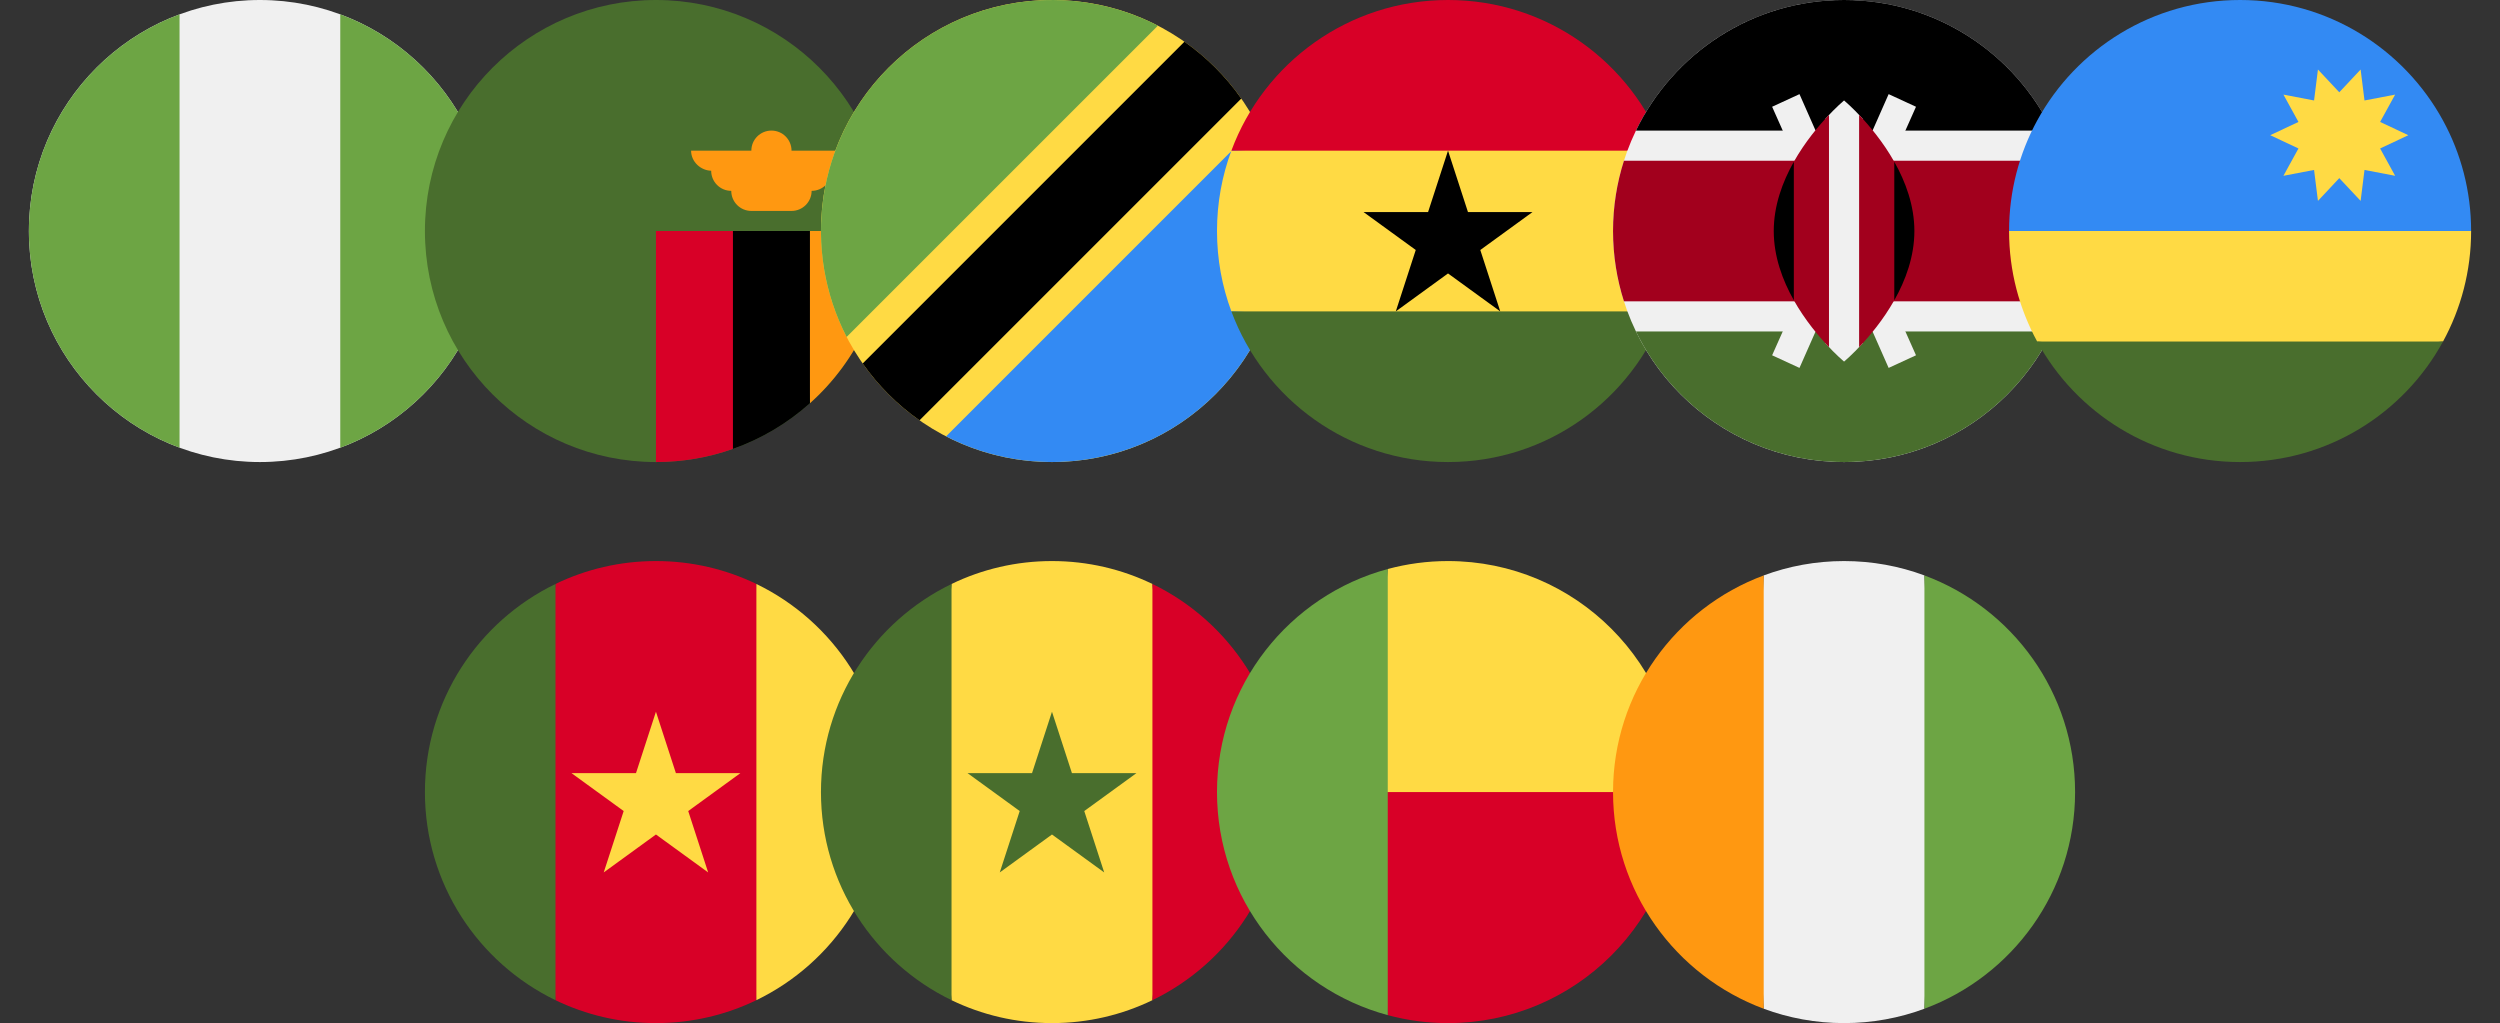 <svg width="303" height="124" viewBox="0 0 303 124" fill="none" xmlns="http://www.w3.org/2000/svg">
<rect x="0" y="0" width="303" height="124" fill="#333333" stroke="none"/>
<g clip-path="url(#clip0_7269_63705)">
<path d="M31.5 56C46.964 56 59.5 43.464 59.5 28C59.5 12.536 46.964 0 31.5 0C16.036 0 3.5 12.536 3.5 28C3.5 43.464 16.036 56 31.5 56Z" fill="#F0F0F0"/>
<path d="M3.5 28C3.5 40.039 11.098 50.302 21.761 54.258V1.742C11.098 5.698 3.5 15.961 3.5 28Z" fill="#6DA544"/>
<path d="M59.501 28C59.501 15.961 51.903 5.698 41.24 1.742V54.259C51.903 50.302 59.501 40.039 59.501 28Z" fill="#6DA544"/>
</g>
<g clip-path="url(#clip1_7269_63705)">
<path d="M79.5 56C94.964 56 107.5 43.464 107.5 28C107.5 12.536 94.964 0 79.5 0C64.036 0 51.5 12.536 51.5 28C51.5 43.464 64.036 56 79.5 56Z" fill="#496E2D"/>
<path d="M90.457 28H79.5V56C82.773 56 85.914 55.437 88.833 54.405L90.457 28Z" fill="#D80027"/>
<path d="M98.166 48.868C103.894 43.741 107.5 36.292 107.5 28H96.543L98.166 48.868Z" fill="#FF9811"/>
<path d="M88.832 28V54.405C92.31 53.175 95.472 51.279 98.165 48.868V28H88.832Z" fill="black"/>
<path d="M103.238 18.261H95.934C95.934 16.916 94.844 15.826 93.499 15.826C92.154 15.826 91.064 16.916 91.064 18.261H83.76C83.76 19.606 84.931 20.696 86.276 20.696H86.195C86.195 22.041 87.284 23.131 88.629 23.131C88.629 24.475 89.719 25.565 91.064 25.565H95.934C97.278 25.565 98.368 24.475 98.368 23.131C99.713 23.131 100.803 22.041 100.803 20.696H100.722C102.067 20.696 103.238 19.606 103.238 18.261Z" fill="#FF9811"/>
</g>
<g clip-path="url(#clip2_7269_63705)">
<path d="M127.5 56C142.964 56 155.5 43.464 155.5 28C155.5 12.536 142.964 0 127.5 0C112.036 0 99.5 12.536 99.5 28C99.5 43.464 112.036 56 127.5 56Z" fill="#FFDA44"/>
<path d="M107.701 47.799C108.875 48.974 110.129 50.021 111.443 50.943L150.443 11.944C149.521 10.629 148.473 9.376 147.299 8.201C146.124 7.027 144.871 5.979 143.556 5.057L104.557 44.057C105.479 45.371 106.526 46.624 107.701 47.799Z" fill="black"/>
<path d="M107.702 8.201C98.868 17.034 97.173 30.3 102.611 40.838L140.339 3.11C129.802 -2.328 116.535 -0.632 107.702 8.201Z" fill="#6DA544"/>
<path d="M147.299 47.799C156.133 38.966 157.828 25.699 152.39 15.162L114.662 52.89C125.199 58.328 138.466 56.633 147.299 47.799Z" fill="#338AF3"/>
</g>
<g clip-path="url(#clip3_7269_63705)">
<path d="M147.5 28C147.5 31.425 148.116 34.706 149.242 37.739L175.5 38.956L201.758 37.739C202.884 34.706 203.5 31.425 203.5 28C203.5 24.575 202.884 21.294 201.758 18.261L175.5 17.044L149.242 18.261C148.116 21.294 147.5 24.575 147.5 28V28Z" fill="#FFDA44"/>
<path d="M175.501 0C163.462 0 153.198 7.598 149.242 18.261H201.759C197.803 7.598 187.54 0 175.501 0Z" fill="#D80027"/>
<path d="M201.759 37.739H149.242C153.198 48.401 163.462 56 175.501 56C187.54 56 197.803 48.401 201.759 37.739Z" fill="#496E2D"/>
<path d="M175.5 18.261L177.917 25.701H185.74L179.412 30.299L181.829 37.739L175.5 33.141L169.171 37.739L171.589 30.299L165.26 25.701H173.083L175.5 18.261Z" fill="black"/>
</g>
<g clip-path="url(#clip4_7269_63705)">
<path d="M223.5 56C238.964 56 251.5 43.464 251.5 28C251.5 12.536 238.964 0 223.5 0C208.036 0 195.5 12.536 195.5 28C195.5 43.464 208.036 56 223.5 56Z" fill="#F0F0F0"/>
<path d="M223.501 0C212.4 0 202.808 6.46 198.279 15.826H248.722C244.194 6.46 234.602 0 223.501 0Z" fill="black"/>
<path d="M223.501 56C212.4 56 202.808 49.54 198.279 40.174H248.722C244.194 49.54 234.602 56 223.501 56Z" fill="#496E2D"/>
<path d="M250.178 19.478H196.822C195.965 22.166 195.5 25.028 195.5 28C195.5 30.972 195.965 33.834 196.822 36.522H250.178C251.035 33.834 251.5 30.972 251.5 28C251.5 25.028 251.035 22.166 250.178 19.478Z" fill="#A2001D"/>
<path d="M232.219 12.939L228.903 11.409L223.5 23.642L218.097 11.409L214.781 12.939L221.489 28L214.781 43.061L218.097 44.591L223.5 32.358L228.903 44.591L232.219 43.061L225.511 28L232.219 12.939Z" fill="#F0F0F0"/>
<path d="M225.752 14.382C224.469 12.98 223.5 12.174 223.5 12.174C223.5 12.174 222.532 12.98 221.248 14.382V41.618C222.532 43.02 223.5 43.826 223.5 43.826C223.5 43.826 224.469 43.02 225.752 41.618V14.382Z" fill="#F0F0F0"/>
<path d="M217.412 19.605V36.395C218.769 38.799 220.429 40.769 221.673 42.075V13.925C220.429 15.231 218.768 17.201 217.412 19.605Z" fill="#A2001D"/>
<path d="M229.585 19.605C228.229 17.201 226.568 15.231 225.324 13.925V42.075C226.568 40.769 228.229 38.799 229.585 36.395V19.605Z" fill="#A2001D"/>
<path d="M229.588 19.605V36.395C230.961 33.962 232.023 31.084 232.023 28C232.023 24.916 230.961 22.038 229.588 19.605Z" fill="black"/>
<path d="M217.413 19.605V36.395C216.04 33.962 214.979 31.084 214.979 28C214.979 24.916 216.04 22.038 217.413 19.605Z" fill="black"/>
</g>
<g clip-path="url(#clip5_7269_63705)">
<path d="M243.5 28C243.5 32.851 244.734 37.413 246.905 41.391L271.5 43.826L296.095 41.391C298.266 37.413 299.5 32.851 299.5 28L271.5 25.565L243.5 28Z" fill="#FFDA44"/>
<path d="M296.095 14.609C291.347 5.905 282.113 0 271.5 0C260.887 0 251.653 5.905 246.905 14.609C244.734 18.587 243.5 23.149 243.5 28H299.5C299.5 23.149 298.266 18.587 296.095 14.609Z" fill="#338AF3"/>
<path d="M271.5 56C282.113 56 291.346 50.095 296.095 41.391H246.904C251.653 50.095 260.887 56 271.5 56Z" fill="#496E2D"/>
<path d="M275.152 16.387L278.572 17.995L276.751 21.307L280.464 20.597L280.935 24.348L283.521 21.589L286.108 24.348L286.578 20.597L290.291 21.307L288.471 17.995L291.89 16.387L288.47 14.778L290.291 11.466L286.578 12.177L286.108 8.426L283.521 11.185L280.935 8.426L280.464 12.177L276.751 11.466L278.572 14.778L275.152 16.387Z" fill="#FFDA44"/>
</g>
<g clip-path="url(#clip6_7269_63705)">
<path d="M91.673 70.778C87.992 68.998 83.862 68 79.499 68C75.136 68 71.007 68.998 67.325 70.778L64.891 96L67.325 121.222C71.007 123.002 75.136 124 79.499 124C83.862 124 87.992 123.002 91.673 121.222L94.108 96L91.673 70.778Z" fill="#D80027"/>
<path d="M79.5 86.261L81.917 93.701H89.74L83.412 98.299L85.829 105.739L79.5 101.141L73.171 105.739L75.589 98.299L69.26 93.701H77.083L79.5 86.261Z" fill="#FFDA44"/>
<path d="M67.326 70.779C57.96 75.308 51.5 84.899 51.5 96C51.5 107.101 57.96 116.692 67.326 121.221V70.779Z" fill="#496E2D"/>
<path d="M91.674 70.779V121.221C101.04 116.692 107.5 107.101 107.5 96C107.5 84.899 101.04 75.308 91.674 70.779Z" fill="#FFDA44"/>
</g>
<g clip-path="url(#clip7_7269_63705)">
<path d="M139.673 70.778C135.992 68.998 131.862 68 127.499 68C123.136 68 119.007 68.998 115.325 70.778L112.891 96L115.325 121.222C119.007 123.002 123.136 124 127.499 124C131.862 124 135.992 123.002 139.673 121.222L142.108 96L139.673 70.778Z" fill="#FFDA44"/>
<path d="M127.5 86.261L129.917 93.701H137.74L131.412 98.299L133.829 105.739L127.5 101.141L121.171 105.739L123.589 98.299L117.26 93.701H125.083L127.5 86.261Z" fill="#496E2D"/>
<path d="M115.326 70.779C105.96 75.308 99.5 84.899 99.5 96C99.5 107.101 105.96 116.692 115.326 121.221V70.779Z" fill="#496E2D"/>
<path d="M139.674 70.779V121.221C149.04 116.692 155.5 107.101 155.5 96C155.5 84.899 149.04 75.308 139.674 70.779Z" fill="#D80027"/>
</g>
<g clip-path="url(#clip8_7269_63705)">
<path d="M165.76 93.565L168.195 123.035C170.523 123.663 172.972 124 175.499 124C190.963 124 203.499 111.464 203.499 96L165.76 93.565Z" fill="#D80027"/>
<path d="M165.76 96L168.194 68.965C170.523 68.337 172.972 68 175.499 68C190.963 68 203.499 80.536 203.499 96H165.76Z" fill="#FFDA44"/>
<path d="M147.5 96C147.5 108.937 156.274 119.822 168.196 123.035V68.965C156.274 72.178 147.5 83.063 147.5 96Z" fill="#6DA544"/>
</g>
<g clip-path="url(#clip9_7269_63705)">
<path d="M223.499 124C226.924 124 230.205 123.384 233.239 122.258L234.456 96L233.239 69.742C230.205 68.616 226.924 68 223.499 68C220.075 68 216.794 68.616 213.76 69.742L212.543 96L213.76 122.258C216.794 123.384 220.075 124 223.499 124Z" fill="#F0F0F0"/>
<path d="M195.5 96C195.5 108.039 203.099 118.302 213.761 122.259V69.742C203.099 73.698 195.5 83.961 195.5 96Z" fill="#FF9811"/>
<path d="M233.24 69.742V122.258C243.903 118.302 251.501 108.039 251.501 96C251.501 83.961 243.903 73.698 233.24 69.742Z" fill="#6DA544"/>
</g>
<defs>
<clipPath id="clip0_7269_63705">
<rect width="56" height="56" fill="white" transform="translate(3.5)"/>
</clipPath>
<clipPath id="clip1_7269_63705">
<rect width="56" height="56" fill="white" transform="translate(51.5)"/>
</clipPath>
<clipPath id="clip2_7269_63705">
<rect width="56" height="56" fill="white" transform="translate(99.5)"/>
</clipPath>
<clipPath id="clip3_7269_63705">
<rect width="56" height="56" fill="white" transform="translate(147.5)"/>
</clipPath>
<clipPath id="clip4_7269_63705">
<rect width="56" height="56" fill="white" transform="translate(195.5)"/>
</clipPath>
<clipPath id="clip5_7269_63705">
<rect width="56" height="56" fill="white" transform="translate(243.5)"/>
</clipPath>
<clipPath id="clip6_7269_63705">
<rect width="56" height="56" fill="white" transform="translate(51.5 68)"/>
</clipPath>
<clipPath id="clip7_7269_63705">
<rect width="56" height="56" fill="white" transform="translate(99.5 68)"/>
</clipPath>
<clipPath id="clip8_7269_63705">
<rect width="56" height="56" fill="white" transform="translate(147.5 68)"/>
</clipPath>
<clipPath id="clip9_7269_63705">
<rect width="56" height="56" fill="white" transform="translate(195.5 68)"/>
</clipPath>
</defs>
</svg>
